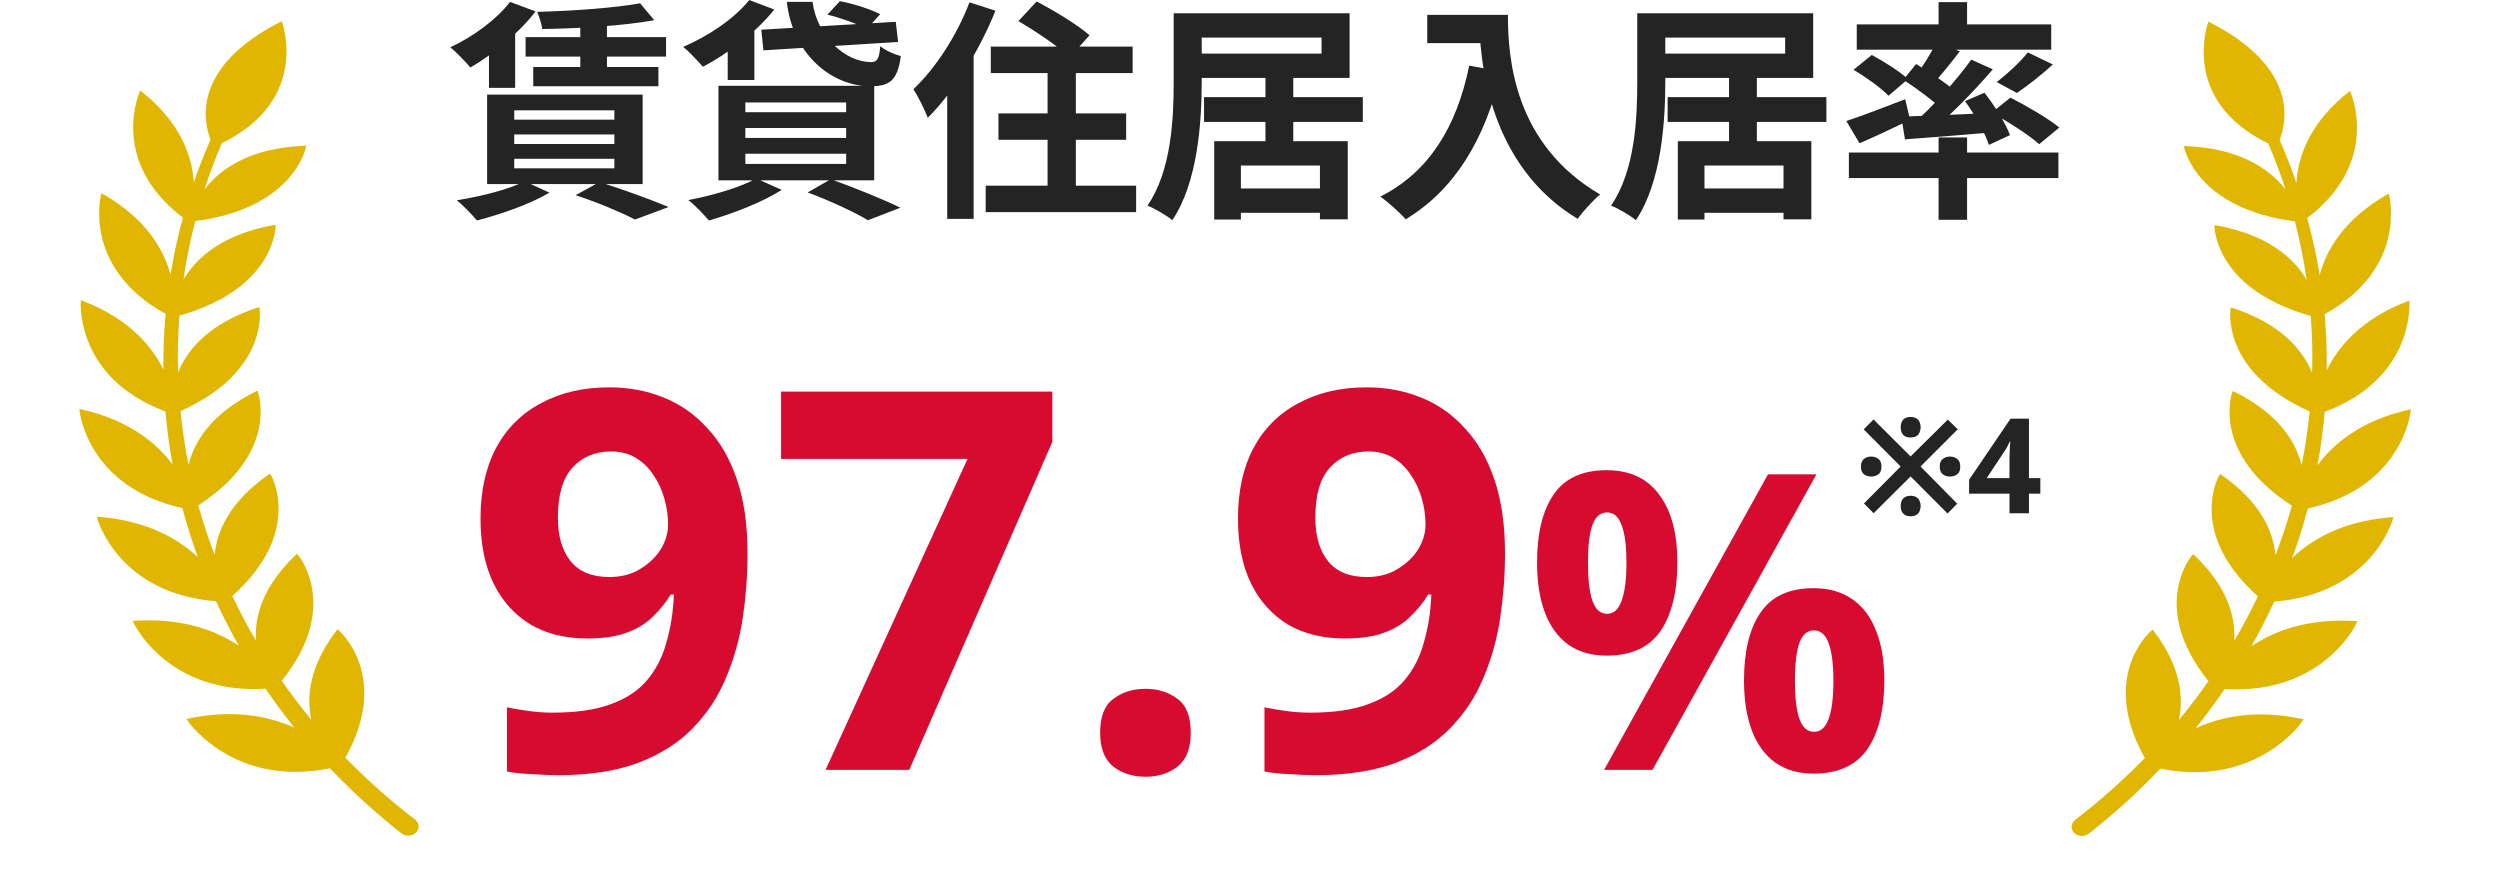 <svg width="151" height="53" viewBox="0 0 151 53" fill="none" xmlns="http://www.w3.org/2000/svg">
<path d="M113.168 31L112.584 30.408L114.8 28.176L112.568 25.936L113.16 25.336L115.4 27.568L117.648 25.344L118.248 25.928L116 28.176L118.216 30.424L117.632 31.016L115.4 28.776L113.168 31ZM113.016 28.784C112.851 28.784 112.707 28.739 112.584 28.648C112.461 28.557 112.4 28.403 112.4 28.184C112.4 27.965 112.461 27.811 112.584 27.72C112.707 27.624 112.851 27.576 113.016 27.576C113.187 27.576 113.333 27.624 113.456 27.72C113.579 27.811 113.64 27.965 113.64 28.184C113.64 28.403 113.579 28.557 113.456 28.648C113.333 28.739 113.187 28.784 113.016 28.784ZM115.4 31.184C115.256 31.184 115.139 31.155 115.048 31.096C114.963 31.043 114.899 30.968 114.856 30.872C114.819 30.776 114.8 30.672 114.8 30.56C114.8 30.448 114.819 30.347 114.856 30.256C114.899 30.16 114.963 30.085 115.048 30.032C115.139 29.973 115.256 29.944 115.4 29.944C115.544 29.944 115.661 29.973 115.752 30.032C115.843 30.085 115.907 30.16 115.944 30.256C115.987 30.347 116.008 30.448 116.008 30.56C116.008 30.672 115.987 30.776 115.944 30.872C115.907 30.968 115.843 31.043 115.752 31.096C115.661 31.155 115.544 31.184 115.4 31.184ZM115.4 26.424C115.256 26.424 115.139 26.397 115.048 26.344C114.963 26.285 114.899 26.208 114.856 26.112C114.819 26.016 114.8 25.912 114.8 25.8C114.8 25.688 114.819 25.587 114.856 25.496C114.899 25.4 114.963 25.325 115.048 25.272C115.139 25.213 115.256 25.184 115.4 25.184C115.544 25.184 115.661 25.213 115.752 25.272C115.843 25.325 115.907 25.4 115.944 25.496C115.987 25.587 116.008 25.688 116.008 25.8C116.008 25.912 115.987 26.016 115.944 26.112C115.907 26.208 115.843 26.285 115.752 26.344C115.661 26.397 115.544 26.424 115.4 26.424ZM117.776 28.784C117.611 28.784 117.467 28.739 117.344 28.648C117.221 28.557 117.16 28.403 117.16 28.184C117.16 27.965 117.221 27.811 117.344 27.72C117.467 27.624 117.611 27.576 117.776 27.576C117.947 27.576 118.093 27.624 118.216 27.72C118.339 27.811 118.4 27.965 118.4 28.184C118.4 28.403 118.339 28.557 118.216 28.648C118.093 28.739 117.947 28.784 117.776 28.784ZM123.237 29.816H122.549V31H121.373V29.816H118.933V28.976L121.437 25.288H122.549V28.88H123.237V29.816ZM121.373 27.912C121.373 27.821 121.373 27.715 121.373 27.592C121.378 27.464 121.384 27.339 121.389 27.216C121.394 27.088 121.4 26.976 121.405 26.88C121.41 26.779 121.416 26.709 121.421 26.672H121.389C121.341 26.779 121.29 26.883 121.237 26.984C121.184 27.085 121.12 27.189 121.045 27.296L119.997 28.88H121.373V27.912Z" fill="#242424"/>
<path d="M38.662 0.198L39.516 1.22C37.668 1.556 34.98 1.724 32.754 1.752C32.712 1.458 32.572 0.996 32.446 0.716C34.602 0.66 37.15 0.478 38.662 0.198ZM31.746 2.242H40.23V3.418H31.746V2.242ZM32.208 4.048H39.768V5.21H32.208V4.048ZM35.05 1.038H36.66V4.552H35.05V1.038ZM30.808 0.114L32.348 0.688C31.354 1.99 29.772 3.292 28.414 4.076C28.134 3.754 27.56 3.138 27.196 2.858C28.554 2.228 29.982 1.192 30.808 0.114ZM31.06 8.122V8.696H37.108V8.122H31.06ZM31.06 9.592V10.166H37.108V9.592H31.06ZM31.06 6.666V7.226H37.108V6.666H31.06ZM29.422 5.714H38.816V11.118H29.422V5.714ZM34.77 11.79L36.212 10.992C37.668 11.454 39.39 12.084 40.384 12.504L38.354 13.26C37.584 12.854 36.17 12.252 34.77 11.79ZM31.69 10.95L33.188 11.636C32.04 12.322 30.234 12.952 28.806 13.316C28.526 12.98 27.952 12.378 27.588 12.098C29.072 11.86 30.738 11.44 31.69 10.95ZM29.534 2.62L30.57 1.57L31.116 1.724V5.308H29.534V2.62ZM45.984 1.794L54.104 1.318L54.244 2.536L46.11 3.04L45.984 1.794ZM47.524 0.114H49.078C49.358 2.242 51.08 3.754 52.634 3.754C52.998 3.74 53.11 3.516 53.166 2.788C53.488 3.054 54.006 3.278 54.412 3.39C54.202 4.902 53.712 5.21 52.564 5.21C50.142 5.196 47.86 3.194 47.524 0.114ZM49.974 0.884L50.73 0.072C51.528 0.212 52.592 0.562 53.166 0.856L52.354 1.752C51.836 1.458 50.786 1.08 49.974 0.884ZM45.256 0.002L46.768 0.576C45.676 1.948 43.954 3.25 42.456 4.034C42.19 3.726 41.616 3.11 41.266 2.83C42.778 2.186 44.346 1.136 45.256 0.002ZM43.954 2.242L45.018 1.192L45.564 1.346V4.832H43.954V2.242ZM45.018 7.73V8.332H51.108V7.73H45.018ZM45.018 9.284V9.9H51.108V9.284H45.018ZM45.018 6.19V6.778H51.108V6.19H45.018ZM43.394 5.182H52.802V10.894H43.394V5.182ZM48.784 11.622L50.184 10.824C51.654 11.356 53.39 12.056 54.384 12.546L52.424 13.302C51.64 12.826 50.198 12.154 48.784 11.622ZM45.676 10.782L47.216 11.468C46.068 12.21 44.248 12.91 42.82 13.316C42.526 12.98 41.952 12.364 41.574 12.084C43.058 11.804 44.724 11.314 45.676 10.782ZM59.844 2.816H68.412V4.412H59.844V2.816ZM60.306 6.848H68.02V8.444H60.306V6.848ZM59.536 11.216H68.622V12.812H59.536V11.216ZM63.274 3.306H64.982V12.238H63.274V3.306ZM61.51 1.276L62.616 0.086C63.652 0.632 65.094 1.5 65.808 2.13L64.604 3.474C63.974 2.83 62.56 1.892 61.51 1.276ZM58.556 0.142L60.124 0.646C59.172 3.026 57.632 5.532 56.036 7.114C55.896 6.722 55.448 5.798 55.168 5.392C56.498 4.132 57.8 2.144 58.556 0.142ZM57.212 4.02L58.794 2.424L58.808 2.438V13.218H57.212V4.02ZM70.89 0.8H72.584V4.93C72.584 7.366 72.346 11.02 70.806 13.302C70.484 13.022 69.742 12.588 69.308 12.42C70.764 10.292 70.89 7.156 70.89 4.93V0.8ZM72.052 0.8H81.516V4.706H72.052V3.236H79.822V2.27H72.052V0.8ZM72.724 5.868H82.314V7.366H72.724V5.868ZM74.082 11.384H80.494V12.854H74.082V11.384ZM76.434 4.594H78.114V9.102H76.434V4.594ZM73.34 8.528H81.404V13.246H79.724V9.998H74.95V13.26H73.34V8.528ZM86.206 0.898H90.168V2.606H86.206V0.898ZM89.342 0.898H91.078C91.078 3.558 91.456 8.71 96.65 11.748C96.258 12.056 95.586 12.798 95.292 13.218C89.958 10.012 89.342 3.754 89.342 0.898ZM88.74 3.964L90.672 4.314C89.692 8.472 87.83 11.482 84.904 13.246C84.596 12.882 83.812 12.182 83.378 11.874C86.304 10.39 87.984 7.674 88.74 3.964ZM98.89 0.8H100.584V4.93C100.584 7.366 100.346 11.02 98.806 13.302C98.484 13.022 97.742 12.588 97.308 12.42C98.764 10.292 98.89 7.156 98.89 4.93V0.8ZM100.052 0.8H109.516V4.706H100.052V3.236H107.822V2.27H100.052V0.8ZM100.724 5.868H110.314V7.366H100.724V5.868ZM102.082 11.384H108.494V12.854H102.082V11.384ZM104.434 4.594H106.114V9.102H104.434V4.594ZM101.34 8.528H109.404V13.246H107.724V9.998H102.95V13.26H101.34V8.528ZM117.09 0.128H118.812V2.088H117.09V0.128ZM117.09 8.304H118.812V13.274H117.09V8.304ZM111.672 9.214H124.328V10.754H111.672V9.214ZM112.148 1.472H123.894V2.998H112.148V1.472ZM122.48 3.166L123.992 3.894C123.278 4.552 122.452 5.182 121.822 5.616L120.604 4.958C121.22 4.482 122.032 3.74 122.48 3.166ZM116.95 2.578L118.378 3.096C117.804 3.838 117.188 4.608 116.698 5.126L115.648 4.664C116.096 4.09 116.642 3.194 116.95 2.578ZM119.064 3.6L120.366 4.188C119.19 5.56 117.65 7.128 116.432 8.094L115.452 7.562C116.67 6.526 118.168 4.86 119.064 3.6ZM114.962 4.818L115.732 3.866C116.53 4.342 117.636 5.07 118.168 5.574L117.342 6.652C116.852 6.134 115.774 5.35 114.962 4.818ZM114.836 7.044C116.222 7.002 118.308 6.918 120.366 6.82L120.352 7.996C118.462 8.164 116.544 8.304 115.06 8.416L114.836 7.044ZM118.686 6.106L119.862 5.602C120.478 6.386 121.15 7.45 121.402 8.164L120.128 8.752C119.904 8.038 119.274 6.918 118.686 6.106ZM111.518 7.31C112.414 7.016 113.772 6.498 115.074 5.994L115.368 7.24C114.332 7.744 113.226 8.262 112.316 8.654L111.518 7.31ZM111.952 4.216L113.058 3.32C113.786 3.712 114.766 4.328 115.242 4.776L114.066 5.784C113.632 5.322 112.694 4.65 111.952 4.216ZM120.296 6.806L121.43 5.896C122.396 6.386 123.712 7.156 124.384 7.702L123.166 8.71C122.564 8.164 121.276 7.338 120.296 6.806Z" fill="#242424"/>
<path d="M45.152 33.412C45.152 34.713 45.056 36.015 44.864 37.316C44.672 38.596 44.331 39.812 43.84 40.964C43.371 42.095 42.699 43.108 41.824 44.004C40.971 44.879 39.872 45.572 38.528 46.084C37.205 46.575 35.595 46.82 33.696 46.82C33.248 46.82 32.725 46.799 32.128 46.756C31.531 46.735 31.029 46.681 30.624 46.596V42.724C31.051 42.809 31.499 42.884 31.968 42.948C32.437 43.012 32.907 43.044 33.376 43.044C34.805 43.044 35.979 42.873 36.896 42.532C37.835 42.191 38.571 41.7 39.104 41.06C39.637 40.42 40.021 39.663 40.256 38.788C40.512 37.913 40.661 36.953 40.704 35.908H40.512C40.213 36.399 39.851 36.847 39.424 37.252C39.019 37.657 38.496 37.977 37.856 38.212C37.237 38.447 36.437 38.564 35.456 38.564C34.155 38.564 33.024 38.287 32.064 37.732C31.104 37.156 30.357 36.335 29.824 35.268C29.291 34.18 29.024 32.868 29.024 31.332C29.024 29.668 29.333 28.249 29.952 27.076C30.592 25.881 31.499 24.975 32.672 24.356C33.845 23.716 35.221 23.396 36.8 23.396C37.973 23.396 39.061 23.599 40.064 24.004C41.088 24.409 41.973 25.028 42.72 25.86C43.488 26.671 44.085 27.705 44.512 28.964C44.939 30.223 45.152 31.705 45.152 33.412ZM36.896 27.268C35.957 27.268 35.189 27.588 34.592 28.228C33.995 28.868 33.696 29.881 33.696 31.268C33.696 32.377 33.952 33.252 34.464 33.892C34.976 34.532 35.755 34.852 36.8 34.852C37.525 34.852 38.144 34.692 38.656 34.372C39.189 34.052 39.605 33.657 39.904 33.188C40.203 32.697 40.352 32.196 40.352 31.684C40.352 31.151 40.277 30.628 40.128 30.116C39.979 29.583 39.755 29.103 39.456 28.676C39.179 28.249 38.827 27.908 38.4 27.652C37.973 27.396 37.472 27.268 36.896 27.268ZM49.864 46.5L58.441 27.716H47.176V23.652H63.56V26.692L54.92 46.5H49.864ZM66.449 44.26C66.449 43.279 66.716 42.596 67.249 42.212C67.782 41.807 68.433 41.604 69.201 41.604C69.948 41.604 70.588 41.807 71.121 42.212C71.654 42.596 71.921 43.279 71.921 44.26C71.921 45.199 71.654 45.881 71.121 46.308C70.588 46.713 69.948 46.916 69.201 46.916C68.433 46.916 67.782 46.713 67.249 46.308C66.716 45.881 66.449 45.199 66.449 44.26ZM90.902 33.412C90.902 34.713 90.806 36.015 90.614 37.316C90.422 38.596 90.081 39.812 89.59 40.964C89.121 42.095 88.449 43.108 87.574 44.004C86.721 44.879 85.622 45.572 84.278 46.084C82.955 46.575 81.345 46.82 79.446 46.82C78.998 46.82 78.475 46.799 77.878 46.756C77.281 46.735 76.779 46.681 76.374 46.596V42.724C76.801 42.809 77.249 42.884 77.718 42.948C78.187 43.012 78.657 43.044 79.126 43.044C80.555 43.044 81.729 42.873 82.646 42.532C83.585 42.191 84.321 41.7 84.854 41.06C85.387 40.42 85.771 39.663 86.006 38.788C86.262 37.913 86.411 36.953 86.454 35.908H86.262C85.963 36.399 85.601 36.847 85.174 37.252C84.769 37.657 84.246 37.977 83.606 38.212C82.987 38.447 82.187 38.564 81.206 38.564C79.905 38.564 78.774 38.287 77.814 37.732C76.854 37.156 76.107 36.335 75.574 35.268C75.041 34.18 74.774 32.868 74.774 31.332C74.774 29.668 75.083 28.249 75.702 27.076C76.342 25.881 77.249 24.975 78.422 24.356C79.595 23.716 80.971 23.396 82.55 23.396C83.723 23.396 84.811 23.599 85.814 24.004C86.838 24.409 87.723 25.028 88.47 25.86C89.238 26.671 89.835 27.705 90.262 28.964C90.689 30.223 90.902 31.705 90.902 33.412ZM82.646 27.268C81.707 27.268 80.939 27.588 80.342 28.228C79.745 28.868 79.446 29.881 79.446 31.268C79.446 32.377 79.702 33.252 80.214 33.892C80.726 34.532 81.505 34.852 82.55 34.852C83.275 34.852 83.894 34.692 84.406 34.372C84.939 34.052 85.355 33.657 85.654 33.188C85.953 32.697 86.102 32.196 86.102 31.684C86.102 31.151 86.027 30.628 85.878 30.116C85.729 29.583 85.505 29.103 85.206 28.676C84.929 28.249 84.577 27.908 84.15 27.652C83.723 27.396 83.222 27.268 82.646 27.268ZM97.037 28.4C98.438 28.4 99.496 28.892 100.213 29.875C100.946 30.842 101.313 32.208 101.313 33.975C101.313 35.742 100.971 37.125 100.288 38.125C99.604 39.108 98.521 39.6 97.037 39.6C96.121 39.6 95.346 39.375 94.713 38.925C94.096 38.475 93.629 37.833 93.312 37C92.996 36.15 92.838 35.142 92.838 33.975C92.838 32.208 93.171 30.842 93.838 29.875C94.504 28.892 95.571 28.4 97.037 28.4ZM97.062 30.95C96.662 30.95 96.371 31.2 96.188 31.7C96.004 32.2 95.912 32.967 95.912 34C95.912 35.017 96.004 35.783 96.188 36.3C96.371 36.817 96.662 37.075 97.062 37.075C97.463 37.075 97.754 36.817 97.938 36.3C98.138 35.783 98.237 35.017 98.237 34C98.237 32.967 98.138 32.2 97.938 31.7C97.754 31.2 97.463 30.95 97.062 30.95ZM109.713 28.65L99.812 46.5H96.888L106.788 28.65H109.713ZM109.538 35.525C110.471 35.525 111.254 35.75 111.888 36.2C112.521 36.633 112.996 37.267 113.313 38.1C113.646 38.917 113.813 39.917 113.813 41.1C113.813 42.867 113.471 44.25 112.788 45.25C112.104 46.233 111.021 46.725 109.538 46.725C108.621 46.725 107.846 46.5 107.213 46.05C106.596 45.6 106.129 44.958 105.813 44.125C105.496 43.275 105.338 42.267 105.338 41.1C105.338 39.333 105.671 37.967 106.338 37C107.004 36.017 108.071 35.525 109.538 35.525ZM109.563 38.075C109.163 38.075 108.871 38.325 108.688 38.825C108.504 39.325 108.413 40.092 108.413 41.125C108.413 42.142 108.504 42.908 108.688 43.425C108.871 43.942 109.163 44.2 109.563 44.2C109.963 44.2 110.254 43.95 110.438 43.45C110.638 42.933 110.738 42.158 110.738 41.125C110.738 40.092 110.638 39.325 110.438 38.825C110.254 38.325 109.963 38.075 109.563 38.075Z" fill="#D70A30"/>
<path d="M12.358 11.421C12.662 10.484 13.008 9.558 13.398 8.645C18.813 6.013 17.019 1.279 17.019 1.279C11.615 4.006 12.266 7.275 12.717 8.431C12.344 9.283 12.006 10.147 11.704 11.022C11.611 9.469 10.929 7.38 8.469 5.466C8.469 5.466 6.5 9.691 11.05 13.145C10.739 14.282 10.488 15.435 10.299 16.595C10.294 16.572 10.29 16.55 10.283 16.528C9.907 15.165 8.887 13.218 6.158 11.689L6.124 11.669L6.114 11.706C6.111 11.717 5.8 12.898 6.174 14.399C6.502 15.719 7.44 17.549 10.004 18.957C9.993 19.079 9.98 19.201 9.971 19.323C9.891 20.322 9.858 21.322 9.87 22.324C9.246 21.03 7.892 19.279 4.965 18.161L4.889 18.132L4.882 18.206C4.878 18.253 4.539 22.817 9.993 24.853C10.086 25.926 10.23 26.996 10.425 28.06C9.556 26.879 7.916 25.403 4.916 24.726L4.796 24.699L4.806 24.81C4.811 24.857 5.276 29.424 11.017 30.687C11.024 30.72 11.033 30.752 11.042 30.786C11.302 31.755 11.609 32.713 11.954 33.661C10.872 32.634 9.008 31.465 6.014 31.221L5.85 31.207L5.888 31.352C5.9 31.398 7.163 35.856 13.048 36.314C13.467 37.223 13.925 38.119 14.422 38.998C13.16 38.156 11.145 37.318 8.231 37.49L8.023 37.502L8.103 37.673C8.123 37.717 10.151 41.954 16.04 41.598C16.587 42.4 17.165 43.182 17.776 43.946C16.376 43.315 14.275 42.812 11.51 43.377L11.268 43.426L11.397 43.615C11.426 43.655 14.048 47.392 19.539 46.476C19.666 46.455 19.796 46.43 19.925 46.404C21.257 47.804 22.702 49.12 24.25 50.335L24.255 50.339C24.517 50.54 24.91 50.514 25.131 50.282C25.355 50.049 25.324 49.698 25.062 49.499C23.561 48.346 22.156 47.094 20.857 45.76C23.591 40.924 20.57 38.173 20.538 38.145L20.385 38.009L20.264 38.169C18.68 40.278 18.506 42.098 18.805 43.472C18.174 42.71 17.576 41.925 17.014 41.119C20.57 36.736 18.074 33.609 18.048 33.577L17.94 33.447L17.817 33.564C15.832 35.472 15.372 37.285 15.459 38.694C14.944 37.812 14.465 36.913 14.031 35.997C18.316 32.178 16.403 28.753 16.381 28.718L16.314 28.604L16.201 28.683C13.847 30.329 13.098 32.099 12.967 33.517C12.596 32.551 12.27 31.573 11.99 30.583C11.986 30.563 11.98 30.543 11.974 30.524C16.883 27.362 15.597 23.726 15.581 23.688L15.547 23.597L15.453 23.643C12.757 24.977 11.732 26.68 11.388 28.083C11.171 27.007 11.01 25.922 10.901 24.832C16.313 22.408 15.679 18.648 15.672 18.61L15.659 18.547L15.593 18.569C12.601 19.539 11.303 21.146 10.753 22.509C10.724 21.467 10.742 20.424 10.812 19.383C10.82 19.277 10.829 19.17 10.838 19.064C12.568 18.576 14.705 17.628 15.888 15.804C16.655 14.622 16.653 13.616 16.653 13.607L16.653 13.575L16.617 13.581C13.387 14.137 11.866 15.622 11.155 16.768C11.127 16.813 11.103 16.857 11.078 16.9C11.251 15.708 11.49 14.526 11.794 13.354C17.869 12.56 18.5 8.802 18.5 8.802C15.088 8.905 13.29 10.227 12.356 11.428L12.358 11.421Z" fill="#E1B600"/>
<path d="M144.521 31.375L144.56 31.23L144.395 31.244C141.479 31.482 139.61 32.593 138.447 33.705C138.797 32.751 139.105 31.784 139.368 30.809C139.375 30.775 139.383 30.743 139.392 30.71C145.133 29.448 145.598 24.88 145.603 24.833L145.613 24.722L145.491 24.749C142.575 25.408 140.917 26.822 139.977 28.109C140.175 27.037 140.321 25.958 140.414 24.877C145.868 22.841 145.529 18.277 145.525 18.231L145.518 18.156L145.442 18.185C142.607 19.268 141.217 20.951 140.537 22.372C140.548 21.364 140.516 20.354 140.436 19.347C140.427 19.225 140.414 19.102 140.403 18.981C142.967 17.573 143.905 15.743 144.233 14.423C144.607 12.922 144.296 11.742 144.293 11.73L144.283 11.693L144.249 11.713C141.52 13.242 140.5 15.189 140.124 16.552C140.119 16.575 140.114 16.596 140.108 16.619C139.919 15.459 139.668 14.308 139.357 13.169C143.907 9.715 141.939 5.49 141.939 5.49C139.478 7.404 138.796 9.493 138.703 11.046C138.401 10.171 138.063 9.307 137.69 8.455C138.141 7.3 138.791 4.032 133.388 1.305C133.388 1.305 131.593 6.039 137.009 8.67C137.397 9.582 137.744 10.51 138.049 11.447C137.115 10.246 135.316 8.924 131.905 8.821C131.905 8.821 132.536 12.579 138.611 13.373C138.914 14.545 139.153 15.727 139.326 16.919C139.3 16.875 139.276 16.832 139.25 16.788C138.541 15.641 137.017 14.156 133.787 13.6L133.751 13.594L133.752 13.626C133.751 13.635 133.749 14.641 134.517 15.823C135.7 17.648 137.837 18.596 139.567 19.083C139.576 19.189 139.585 19.296 139.592 19.402C139.663 20.442 139.681 21.486 139.651 22.528C139.101 21.166 137.803 19.558 134.812 18.588L134.744 18.566L134.73 18.628C134.726 18.667 134.09 22.426 139.504 24.851C139.396 25.941 139.233 27.026 139.017 28.102C138.674 26.699 137.648 24.996 134.954 23.662L134.859 23.616L134.825 23.708C134.811 23.745 133.523 27.383 138.433 30.543C138.428 30.563 138.422 30.583 138.416 30.602C138.137 31.592 137.81 32.572 137.439 33.538C137.308 32.119 136.561 30.35 134.206 28.704L134.094 28.625L134.026 28.739C134.006 28.774 132.091 32.199 136.377 36.018C135.941 36.934 135.464 37.833 134.948 38.715C135.034 37.306 134.575 35.493 132.59 33.586L132.468 33.468L132.36 33.598C132.332 33.631 131.672 34.445 131.507 35.836C131.364 37.042 131.592 38.918 133.393 41.14C132.83 41.945 132.234 42.731 131.601 43.493C131.898 42.119 131.726 40.299 130.142 38.189L130.021 38.029L129.867 38.166C129.834 38.195 129.034 38.912 128.625 40.273C128.272 41.447 128.167 43.333 129.55 45.78C128.25 47.114 126.845 48.365 125.344 49.518L125.34 49.522C125.081 49.725 125.055 50.077 125.281 50.307C125.507 50.537 125.9 50.558 126.159 50.355C127.707 49.142 129.152 47.825 130.485 46.424C130.614 46.45 130.744 46.475 130.871 46.496C136.36 47.412 138.984 43.675 139.012 43.635L139.142 43.446L138.9 43.397C136.195 42.846 134.109 43.302 132.621 43.981C133.237 43.213 133.822 42.426 134.371 41.618C140.26 41.975 142.288 37.738 142.308 37.693L142.388 37.522L142.181 37.51C139.337 37.342 137.326 38.131 135.977 39.039C136.48 38.154 136.941 37.252 137.363 36.335C143.248 35.878 144.512 31.419 144.523 31.374L144.521 31.375Z" fill="#E1B600"/>
</svg>
